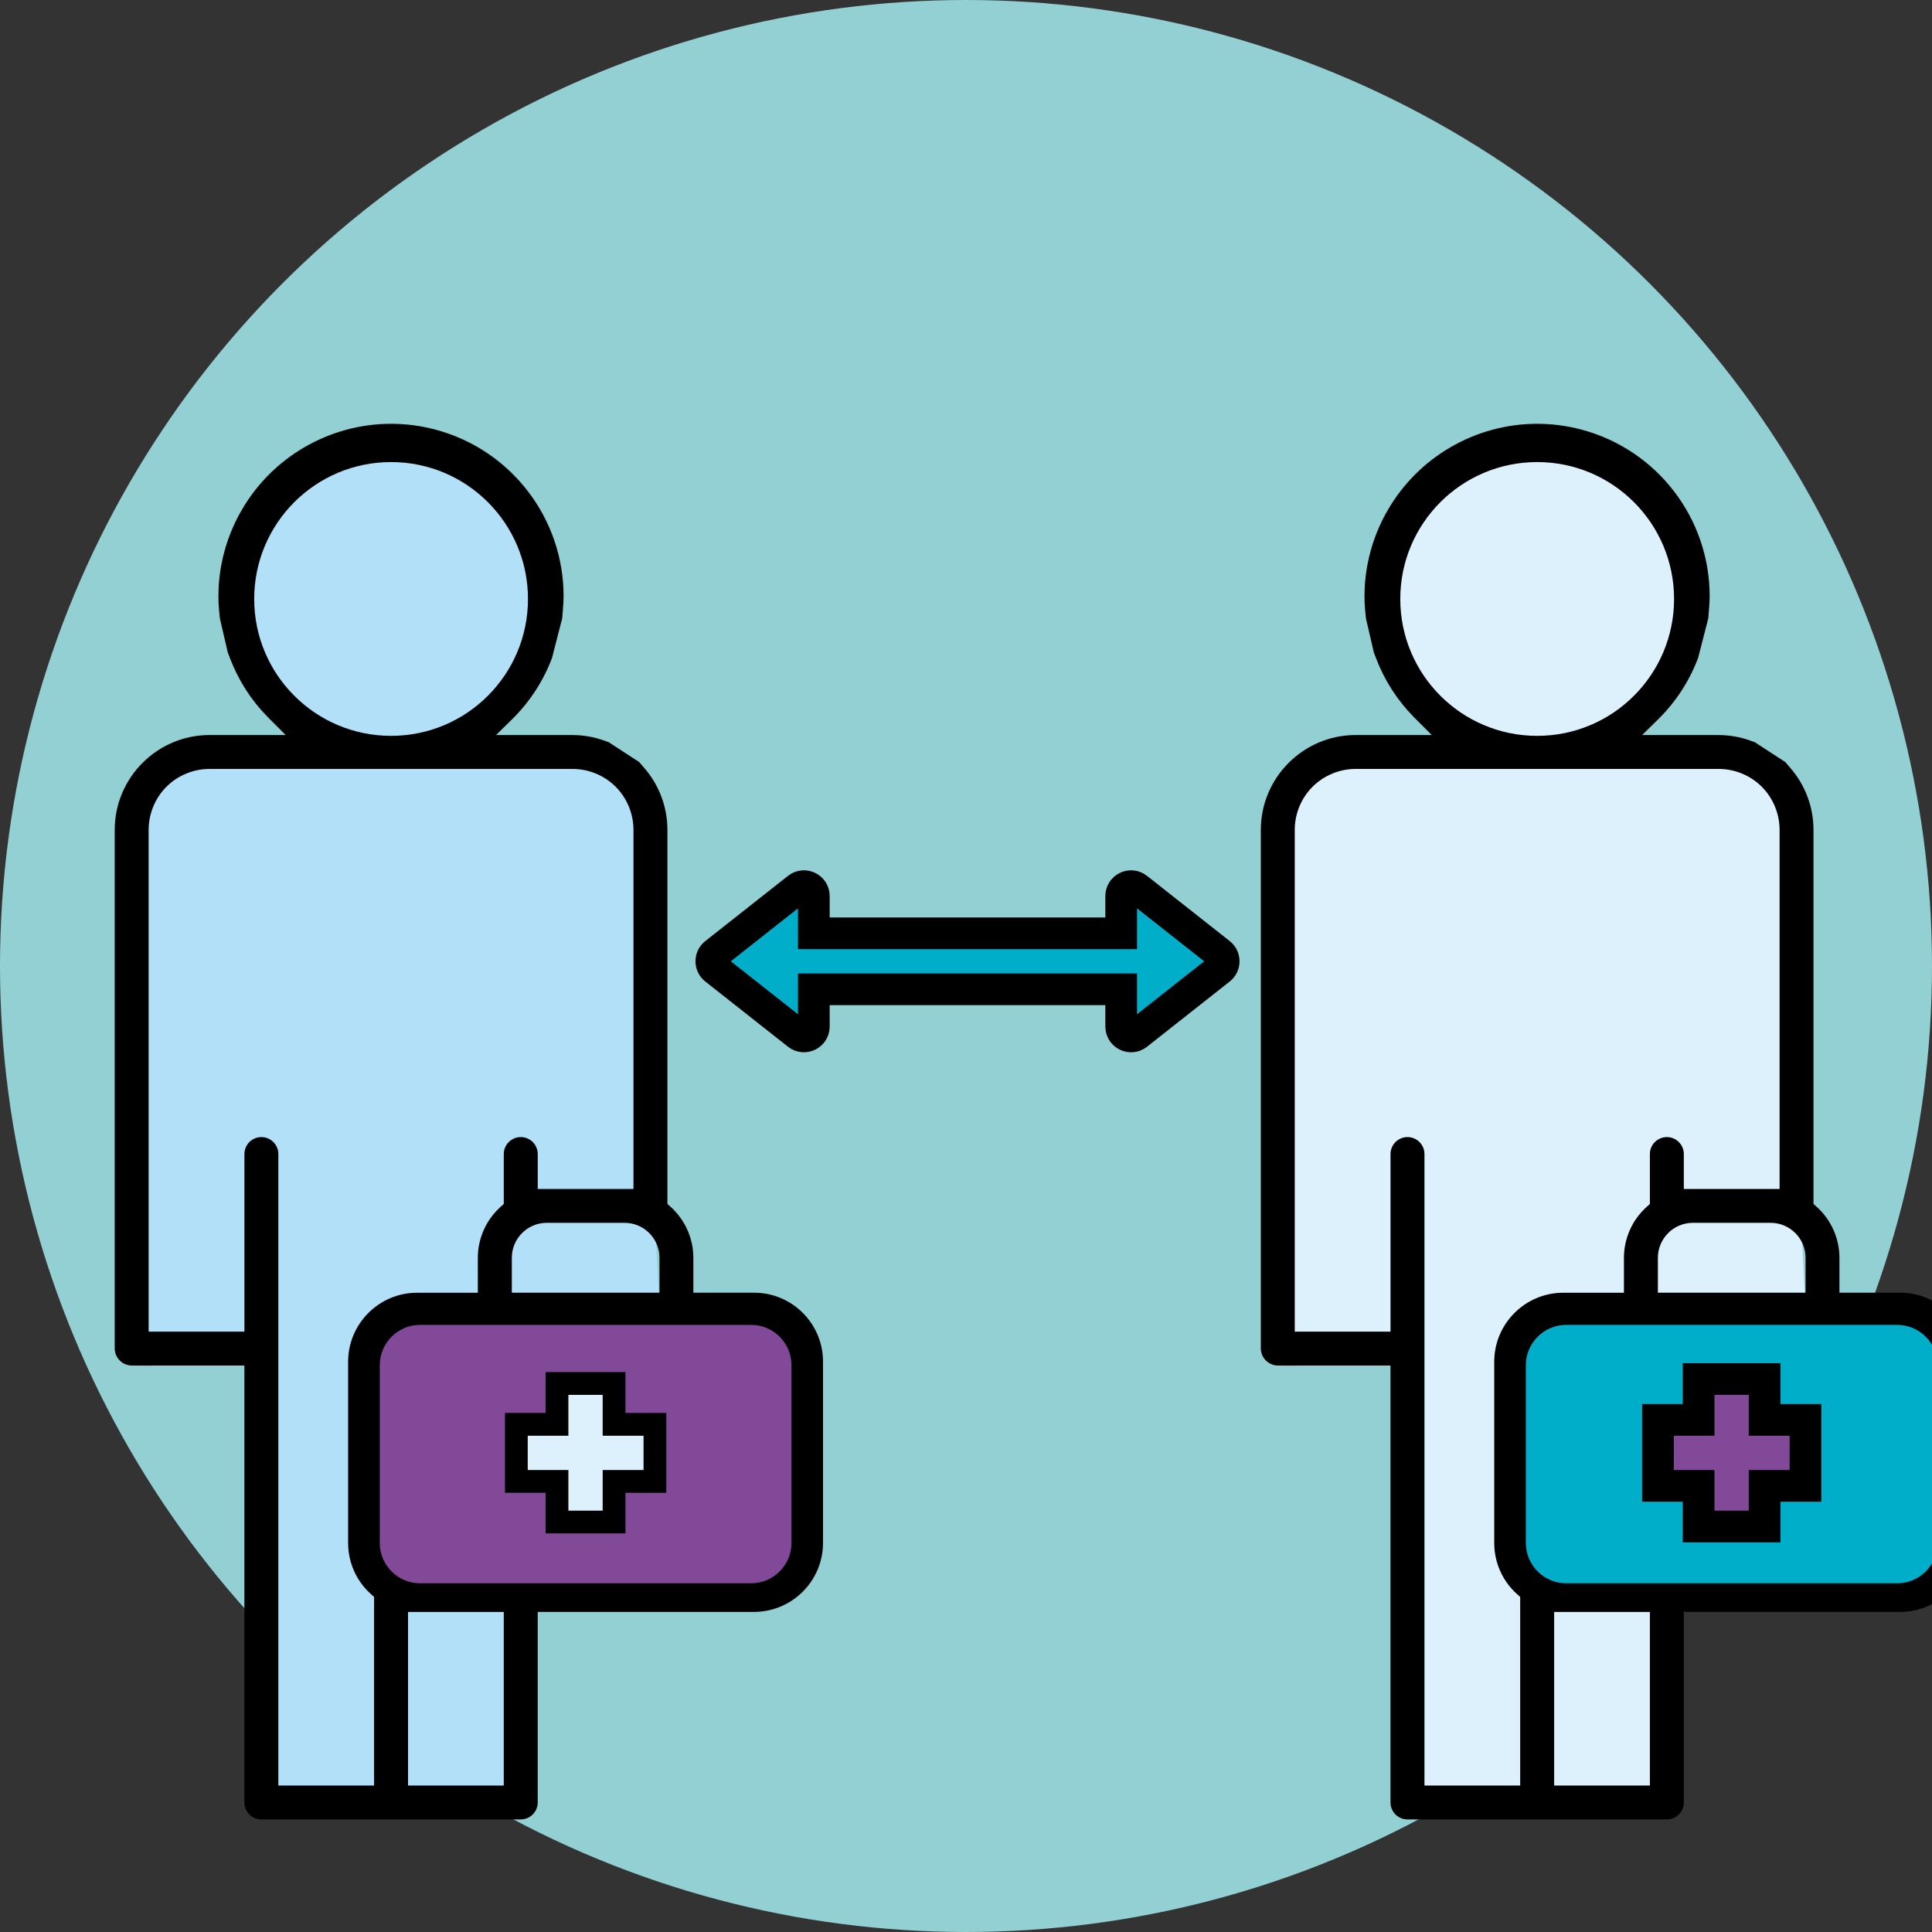 <?xml version="1.0" encoding="iso-8859-1"?>
<!-- Generator: Adobe Illustrator 26.3.1, SVG Export Plug-In . SVG Version: 6.00 Build 0)  -->
<svg version="1.1" id="Calque_1" xmlns="http://www.w3.org/2000/svg" xmlns:xlink="http://www.w3.org/1999/xlink" x="0px" y="0px"
	 viewBox="0 0 60.97 60.97" style="enable-background:new 0 0 60.97 60.97;" xml:space="preserve">
<rect x="0" y="0" width="60.97" height="60.97" fill="#333333" stroke="none"/>
<circle style="fill:#92D0D3;" cx="30.485" cy="30.485" r="30.485"/>
<circle style="fill:#B2E0F9;" cx="-88.193" cy="-37.169" r="30.485"/>
<circle style="fill:#92D0D3;" cx="68.565" cy="-47.226" r="30.485"/>
<g id="XMLID_00000087402077232875847680000003338053627978951834_">
	<g>
		<path style="fill:#00AECA;" d="M-73.806-58.961l4.86,7.71l-0.02,0.01c-0.01-0.01-0.03-0.02-0.04-0.02l-5.32-0.94
			c-0.19-0.04-0.32-0.22-0.3-0.41l0.81-6.28c0.01-0.02,0-0.05-0.02-0.06L-73.806-58.961z"/>
		<path style="fill:#DDF1FC;" d="M-68.966-51.241c0.01,0.01,0.02,0.03,0.01,0.05l-5.61,39.31c-0.03,0.23-0.24,0.38-0.47,0.35
			l-32.36-4.62c-0.22-0.03-0.38-0.24-0.35-0.46l6.55-45.85c0.03-0.22,0.24-0.38,0.46-0.35l26.86,3.84c0.02,0,0.03,0.01,0.04,0.02
			c0.02,0.01,0.03,0.04,0.02,0.06l-0.81,6.28c-0.02,0.19,0.11,0.37,0.3,0.41l5.32,0.94C-68.996-51.261-68.976-51.251-68.966-51.241z
			"/>
	</g>
	<g>
		<path style="fill:none;stroke:#010202;stroke-width:0.969;stroke-linecap:round;stroke-miterlimit:10;" d="M-68.966-51.241
			c0.01,0.01,0.02,0.03,0.01,0.05l-5.61,39.31c-0.03,0.23-0.24,0.38-0.47,0.35l-32.36-4.62c-0.22-0.03-0.38-0.24-0.35-0.46
			l6.55-45.85c0.03-0.22,0.24-0.38,0.46-0.35l26.86,3.84c0.02,0,0.03,0.01,0.04,0.02c0.02,0.01,0.03,0.04,0.02,0.06l-0.81,6.28
			c-0.02,0.19,0.11,0.37,0.3,0.41l5.32,0.94C-68.996-51.261-68.976-51.251-68.966-51.241z"/>
		
			<line style="fill:none;stroke:#010202;stroke-width:0.969;stroke-linecap:round;stroke-linejoin:bevel;stroke-miterlimit:10;" x1="-73.806" y1="-58.961" x2="-68.946" y2="-51.251"/>
	</g>
</g>
<g id="XMLID_00000038379367827961358020000000499047468737677955_">
	<g>
		<path style="fill:#814A97;" d="M-63.005-45.122c0.583,0.559,0.923,1.288,1.029,2.084c0.189,1.421-0.368,3.057-1.599,4.331
			l-2.044,2.111l-5.813-5.612l-0.013-0.01l2.044-2.111C-67.468-46.321-64.612-46.678-63.005-45.122z"/>
		<path style="fill:#92D0D3;" d="M-71.432-42.208l5.813,5.612l-13.218,13.685l-6.626,1.147c-0.068,0.009-0.121-0.042-0.106-0.102
			l0.917-6.67l13.207-13.683L-71.432-42.208z"/>
	</g>
	<g>
		<path style="fill:none;stroke:#010202;stroke-width:1.144;stroke-linecap:round;stroke-miterlimit:10;" d="M-65.619-36.596
			l-13.218,13.685l-6.626,1.147c-0.068,0.009-0.121-0.042-0.106-0.102l0.917-6.67l13.207-13.683l2.044-2.111
			c1.933-1.992,4.789-2.349,6.396-0.793c0.583,0.559,0.923,1.288,1.029,2.084c0.189,1.421-0.368,3.057-1.599,4.331L-65.619-36.596z"
			/>
		
			<line style="fill:none;stroke:#010202;stroke-width:1.144;stroke-linecap:round;stroke-miterlimit:10;" x1="-71.432" y1="-42.208" x2="-65.619" y2="-36.596"/>
	</g>
</g>
<line style="fill:none;stroke:#010202;stroke-linecap:round;stroke-miterlimit:10;" x1="-98.349" y1="-48.387" x2="-75.33" y2="-45.141"/>
<line style="fill:none;stroke:#010202;stroke-linecap:round;stroke-miterlimit:10;" x1="-98.795" y1="-41.447" x2="-80.851" y2="-39.069"/>
<line style="fill:none;stroke:#010202;stroke-linecap:round;stroke-miterlimit:10;" x1="-99.914" y1="-34.929" x2="-85.838" y2="-32.918"/>
<polyline style="fill:none;stroke:#010202;stroke-linecap:round;stroke-miterlimit:10;" points="-102.799,-21.03 -97.709,-24.368 
	-94.892,-20.605 -90.196,-23.739 "/>
<g>
	<path style="fill:#010202;" d="M162.484-37.168h-1.637v-0.819c0-0.698-0.299-1.361-0.819-1.825v-11.681
		c0-0.782-0.28-1.537-0.79-2.128c0.79-0.827,1.011-2.049,0.559-3.1s-1.488-1.733-2.634-1.729h-0.43c0.01-0.135,0.02-0.27,0.02-0.409
		c0.002-2.595-1.744-4.869-4.25-5.535c-2.509-0.669-5.153,0.432-6.444,2.683c-0.405,0.7-0.657,1.48-0.737,2.284
		c-0.02,0.188-0.029,0.379-0.029,0.569c0,0.139,0.004,0.274,0.016,0.409h-1.739c1.666-1.629,2.177-4.103,1.299-6.26
		c-0.88-2.157-2.978-3.567-5.306-3.567s-4.426,1.41-5.306,3.567c-0.878,2.157-0.366,4.631,1.299,6.26h-1.723
		c-1.807,0.002-3.272,1.467-3.274,3.274v20.464c0.002,0.452,0.366,0.817,0.819,0.819h3.274v13.097
		c0.002,0.452,0.366,0.817,0.819,0.819h8.186c0.452-0.002,0.817-0.366,0.819-0.819v-13.506h1.637v13.506
		c0,0.452,0.366,0.819,0.819,0.819h8.186c0.452,0,0.819-0.366,0.819-0.819v-5.73h6.549c1.355-0.002,2.454-1.101,2.456-2.456v-5.73
		C164.938-36.068,163.839-37.167,162.484-37.168L162.484-37.168z M156.37-56.814h0.794c0.538,0,1.015,0.35,1.173,0.866
		c0.16,0.514-0.037,1.072-0.481,1.375c-0.352-0.127-0.726-0.194-1.101-0.194h-1.723C155.621-55.345,156.077-56.043,156.37-56.814
		L156.37-56.814z M142.02-51.494v16.372c0.002,0.452,0.366,0.817,0.819,0.819v12.688h-2.456v-11.46c0-0.452-0.366-0.819-0.819-0.819
		c-0.452,0-0.819,0.366-0.819,0.819v11.46h-2.456v-23.738c0-0.452-0.366-0.819-0.819-0.819c-0.452,0-0.819,0.366-0.819,0.819v9.823
		h-2.456v-19.646c0-0.434,0.172-0.851,0.479-1.158c0.307-0.307,0.724-0.479,1.158-0.479h11.841c0.278,0.735,0.706,1.402,1.257,1.96
		l0.086,0.086h-1.723C143.487-54.765,142.022-53.3,142.02-51.494L142.02-51.494z M154.299-21.616h-2.456v-4.911h2.456V-21.616z
		 M154.299-41.262v1.449c-0.52,0.465-0.819,1.128-0.819,1.825v0.819h-1.637c-1.355,0.002-2.454,1.101-2.456,2.456v5.73
		c0,0.698,0.299,1.361,0.819,1.825v5.542h-2.456v-19.646c0-0.452-0.366-0.819-0.819-0.819s-0.819,0.366-0.819,0.819v5.321h-2.456
		v-15.553c0-0.434,0.172-0.851,0.479-1.158c0.307-0.307,0.724-0.479,1.158-0.479h11.46c0.434,0,0.851,0.172,1.158,0.479
		c0.307,0.307,0.479,0.724,0.479,1.158v11.051h-2.456v-0.819c0-0.452-0.366-0.819-0.819-0.819
		C154.665-42.08,154.299-41.714,154.299-41.262L154.299-41.262z M159.21-37.169h-4.093v-0.819c0-0.452,0.366-0.819,0.819-0.819
		h2.456c0.452,0,0.819,0.366,0.819,0.819V-37.169z"/>
	<path style="fill:#010202;" d="M170.67-47.81h4.911c0.452,0,0.819,0.452,0.819,0.819v4.911c0,0.452-0.366,0.819-0.819,0.819h-4.911
		c-0.452,0-0.819-0.452-0.819-0.819v-4.911C169.851-47.444,170.217-47.81,170.67-47.81z"/>
	<path style="fill:#010202;" d="M169.033-62.135c0.452,0,0.819-0.366,0.819-0.819v-5.321h3.274v8.186
		c0,0.452,0.366,0.819,0.819,0.819s0.819-0.366,0.819-0.819v-9.005c0-0.452-0.366-0.819-0.819-0.819h-4.911
		c-0.452,0-0.819,0.366-0.819,0.819v6.139C168.214-62.502,168.581-62.135,169.033-62.135z"/>
	<path style="fill:#010202;" d="M181.311-33.485h-1.637v-20.874h2.415c0.287,0.006,0.555-0.129,0.72-0.36
		c0.239-0.358,0.162-0.841-0.178-1.105l-6.232-4.83v0.565c0,0.102-0.008,0.205-0.02,0.305c-0.004,0.025-0.008,0.049-0.01,0.074
		h-0.002c-0.012,0.082-0.029,0.166-0.051,0.248c-0.004,0.014-0.008,0.029-0.012,0.045v-0.002c-0.041,0.145-0.096,0.289-0.164,0.424
		c-0.291,0.538-0.784,0.935-1.371,1.107c-0.587,0.17-1.218,0.096-1.75-0.203c-1.598-0.851-3.405-2.085-5.607-3.395
		c-0.518-0.307-0.835-0.866-0.835-1.467v-5.311l-4.302-3.334c-1.322-1.025-3.172-1.025-4.494,0l-6.942,5.378
		c0.061-0.002,0.123-0.008,0.184-0.008c3.649,0.006,6.745,2.681,7.279,6.291c1.979,0.52,3.358,2.306,3.362,4.351
		c-0.002,0.415-0.063,0.829-0.18,1.228h16.552v20.874h-9.823v-16.372c0-0.217-0.086-0.426-0.239-0.579s-0.362-0.239-0.579-0.239
		h-5.73v1.637h4.911c0,0-0.008,20.33-0.02,20.464h14.755c0.434,0,0.851-0.172,1.158-0.479c0.307-0.307,0.479-0.724,0.479-1.158
		v-1.637c0-0.434-0.172-0.851-0.479-1.158C182.163-33.313,181.745-33.485,181.311-33.485L181.311-33.485z"/>
</g>
<g>
	<path style="fill:#00AECA;" d="M58.315-83.588L58.315-83.588c-2.631,0-4.764-2.133-4.764-4.764v0c0-2.631,2.133-4.764,4.764-4.764
		h0c2.631,0,4.764,2.133,4.764,4.764v0C63.08-85.721,60.947-83.588,58.315-83.588z"/>
	<path style="fill:#814997;" d="M70.361-83.588L70.361-83.588c-2.631,0-4.764-2.133-4.764-4.764v0c0-2.631,2.133-4.764,4.764-4.764
		h0c2.631,0,4.764,2.133,4.764,4.764v0C75.126-85.721,72.993-83.588,70.361-83.588z"/>
	<path style="fill:#B2E0F9;" d="M82.408-83.588L82.408-83.588c-2.631,0-4.764-2.133-4.764-4.764v0c0-2.631,2.133-4.764,4.764-4.764
		h0c2.631,0,4.764,2.133,4.764,4.764v0C87.172-85.721,85.039-83.588,82.408-83.588z"/>
	<path style="fill:#DDF1FC;" d="M94.454-83.588L94.454-83.588c-2.631,0-4.764-2.133-4.764-4.764v0c0-2.631,2.133-4.764,4.764-4.764
		h0c2.631,0,4.764,2.133,4.764,4.764v0C99.218-85.721,97.085-83.588,94.454-83.588z"/>
	<path style="fill:#92D0D3;" d="M106.5-83.588L106.5-83.588c-2.631,0-4.764-2.133-4.764-4.764v0c0-2.631,2.133-4.764,4.764-4.764h0
		c2.631,0,4.764,2.133,4.764,4.764v0C111.264-85.721,109.131-83.588,106.5-83.588z"/>
</g>
<g>
	<g>
		<path style="fill:#B2E0F9;stroke:#000000;stroke-miterlimit:10;" d="M75.048-70.795L53.732-54.303h45.757
			c0.935,0,1.339-1.184,0.6-1.755L81.042-70.795C79.277-72.16,76.813-72.16,75.048-70.795z"/>
		<path style="fill:#B2E0F9;stroke:#000000;stroke-miterlimit:10;" d="M86.858-66.295v-2.021c0-0.451,0.366-0.817,0.817-0.817h3.298
			c0.451,0,0.817,0.366,0.817,0.817v5.838L86.858-66.295z"/>
		<rect x="72.245" y="-54.303" style="fill:#DDF1FC;stroke:#000000;stroke-miterlimit:10;" width="24.545" height="20.818"/>
		<path style="fill:#DDF1FC;stroke:#000000;stroke-miterlimit:10;" d="M99.002-28.574H73.724c-0.817,0-1.48-0.663-1.48-1.48v-1.952
			c0-0.817,0.663-1.48,1.48-1.48h25.277c0.817,0,1.48,0.663,1.48,1.48v1.952C100.481-29.236,99.819-28.574,99.002-28.574z"/>
		<path style="fill:#814997;stroke:#000000;stroke-miterlimit:10;" d="M91.942-45.315h-2.935c-0.108,0-0.195-0.087-0.195-0.195
			v-3.431c0-0.108,0.087-0.195,0.195-0.195h2.935c0.108,0,0.195,0.087,0.195,0.195v3.431C92.136-45.403,92.049-45.315,91.942-45.315
			z"/>
		<path style="fill:#B2E0F9;stroke:#000000;stroke-miterlimit:10;" d="M81.925-33.485h-5.106c-0.266,0-0.482-0.216-0.482-0.482
			v-11.853c0-0.266,0.216-0.482,0.482-0.482h5.106c0.266,0,0.482,0.216,0.482,0.482v11.853
			C82.408-33.701,82.192-33.485,81.925-33.485z"/>
	</g>
	<polygon style="fill:#00AECA;" points="44.69,-35.92 44.69,-57.217 45.974,-58.872 59.219,-58.995 61.762,-55.462 66.567,-55.462 
		69.191,-58.995 71.895,-58.711 72.381,-56.45 71.21,-54.875 72.381,-53.34 72.381,-40.783 73.27,-39.894 73.27,-37.714 
		68.424,-28.992 68.337,-22.007 60.106,-22.007 60.106,-36.301 56.916,-36.301 56.875,-21.845 48.76,-22.047 48.76,-36.099 	"/>
	<path d="M60.151-21.466c-0.295,0-0.535-0.24-0.535-0.535V-35.79h-2.203v13.789c-0.002,0.293-0.242,0.533-0.537,0.535h-8.185
		c-0.293-0.002-0.533-0.242-0.535-0.536v-13.379h-3.558c-0.293-0.002-0.533-0.242-0.535-0.537v-20.463
		c0.002-1.647,1.344-2.989,2.991-2.991h2.418l-0.497-0.486c-1.589-1.553-2.073-3.889-1.234-5.95c0.84-2.06,2.819-3.39,5.043-3.39
		s4.204,1.331,5.044,3.39c0.839,2.061,0.354,4.396-1.235,5.95l-0.497,0.486h2.747l-0.029-0.31c-0.012-0.126-0.016-0.253-0.016-0.383
		c0-0.18,0.008-0.36,0.027-0.538c0.075-0.761,0.317-1.512,0.7-2.172c0.968-1.688,2.777-2.736,4.722-2.736
		c0.473,0,0.945,0.062,1.404,0.185c2.381,0.633,4.042,2.797,4.04,5.262c0,0.131-0.01,0.259-0.02,0.387l-0.024,0.306h0.736
		c1.039,0,1.967,0.611,2.373,1.558c0.408,0.95,0.211,2.045-0.503,2.792l-0.178,0.186l0.168,0.195
		c0.465,0.54,0.722,1.229,0.722,1.943v11.808l0.094,0.084c0.461,0.412,0.725,1.001,0.725,1.615v1.102h1.921
		c1.195,0.001,2.17,0.976,2.172,2.172v5.73c-0.002,1.195-0.977,2.17-2.172,2.172h-6.832v6.014c0,0.295-0.24,0.535-0.535,0.535
		H60.151z M64.78-22.536h3.021v-5.478H64.78V-22.536z M60.151-43c0.296,0,0.536,0.24,0.536,0.535v19.929h3.021v-5.952l-0.095-0.085
		c-0.46-0.41-0.724-0.998-0.724-1.613v-5.73c0.002-1.195,0.977-2.17,2.173-2.172h1.92v-1.103c0-0.614,0.264-1.202,0.725-1.614
		l0.094-0.084v-1.576c0-0.295,0.24-0.535,0.536-0.535c0.295,0,0.535,0.24,0.535,0.535v1.102h3.022v-11.334
		c0-0.506-0.205-1.002-0.562-1.359c-0.356-0.357-0.852-0.562-1.358-0.562h-11.46c-0.507,0-1.002,0.205-1.358,0.562
		c-0.357,0.357-0.562,0.853-0.562,1.358v15.836h3.021v-5.604C59.616-42.76,59.856-43,60.151-43z M52.784-34.815
		c0.295,0,0.535,0.24,0.535,0.535v11.743h3.022v-13.252L56.06-35.79c-0.295-0.002-0.535-0.243-0.537-0.537v-16.37
		c0.002-1.647,1.344-2.989,2.991-2.99h2.407l-0.57-0.57c-0.523-0.532-0.925-1.159-1.191-1.86l-0.069-0.183H47.054
		c-0.507,0-1.002,0.205-1.358,0.562c-0.357,0.356-0.562,0.852-0.562,1.359v19.929h3.022v-10.106c0-0.295,0.24-0.535,0.535-0.535
		s0.535,0.24,0.535,0.535v24.021h3.022v-11.743C52.248-34.574,52.489-34.815,52.784-34.815z M69.156-40.293
		c-0.607,0-1.102,0.494-1.102,1.102v1.103h4.659v-1.103c0-0.607-0.494-1.102-1.102-1.102H69.156z M69.325-58.119
		c-0.28,0.738-0.708,1.393-1.271,1.944l-0.496,0.486h2.417c0.339,0,0.677,0.06,1.005,0.177l0.136,0.049l0.119-0.082
		c0.552-0.376,0.79-1.057,0.593-1.693c-0.194-0.637-0.774-1.065-1.443-1.065h-0.989L69.325-58.119z"/>
	<circle style="fill:#00AECA;" cx="52.756" cy="-63.803" r="4.32"/>
	<circle style="fill:#00AECA;" cx="64.244" cy="-59.982" r="4.32"/>
	<path style="fill:#814997;" d="M75.611-28.961H65.157c-0.698,0-1.269-0.571-1.269-1.269v-5.616c0-0.698,0.571-1.269,1.269-1.269
		h10.454c0.698,0,1.269,0.571,1.269,1.269v5.616C76.88-29.532,76.309-28.961,75.611-28.961z"/>
</g>
<g>
	<path style="fill-rule:evenodd;clip-rule:evenodd;fill:#010202;" d="M-22.31-76.518v-3.621c0-2.375-1.926-4.297-4.297-4.297h-3.324
		c-2.375,0-4.297,1.926-4.297,4.297v3.621h-3.621c-2.375,0-4.297,1.926-4.297,4.297v3.324c0,2.375,1.926,4.297,4.297,4.297h3.621
		v3.621c0,2.375,1.926,4.297,4.297,4.297h3.324c2.375,0,4.297-1.926,4.297-4.297V-64.6h3.621c2.375,0,4.297-1.926,4.297-4.297
		v-3.324c0-2.375-1.926-4.297-4.297-4.297H-22.31z M-25.431-74.955c0,0.863,0.699,1.559,1.562,1.559h5.184
		c0.648,0,1.176,0.527,1.176,1.176v3.324c0,0.648-0.527,1.176-1.176,1.176h-5.184c-0.863,0-1.562,0.699-1.562,1.562v5.184
		c0,0.648-0.527,1.176-1.176,1.176h-3.324c-0.648,0-1.176-0.527-1.176-1.176v-5.184c0-0.863-0.699-1.562-1.559-1.562h-5.184
		c-0.648,0-1.176-0.527-1.176-1.176v-3.324c0-0.648,0.527-1.176,1.176-1.176h5.184c0.863,0,1.559-0.699,1.559-1.559v-5.184
		c0-0.648,0.527-1.176,1.176-1.176h3.324c0.648,0,1.176,0.527,1.176,1.176V-74.955z"/>
	<path style="fill-rule:evenodd;clip-rule:evenodd;fill:#010202;" d="M10.589-92.827c0.031-0.434-0.121-0.859-0.414-1.176
		c-0.297-0.316-0.711-0.496-1.141-0.496h-74.602c-0.434,0-0.848,0.18-1.141,0.496c-0.297,0.316-0.445,0.742-0.414,1.176
		c0,0,1.715,23.988,2.633,36.844c0.379,5.277,4.77,9.367,10.062,9.367H-2.1c5.293,0,9.684-4.09,10.062-9.367
		c0.918-12.855,2.633-36.844,2.633-36.844H10.589z M7.355-91.377L4.843-56.205c-0.262,3.645-3.293,6.469-6.949,6.469h-52.328
		c-3.656,0-6.688-2.824-6.949-6.469l-2.512-35.172H7.355z"/>
	<path style="fill-rule:evenodd;clip-rule:evenodd;fill:#010202;" d="M16.987-101.464c0-2.109-0.84-4.133-2.328-5.625
		c-1.492-1.492-3.516-2.328-5.625-2.328h-74.602c-2.109,0-4.133,0.84-5.625,2.328c-1.492,1.492-2.328,3.516-2.328,5.625v2.133
		c0,2.109,0.84,4.133,2.328,5.625c1.492,1.492,3.516,2.328,5.625,2.328H9.034c2.109,0,4.133-0.84,5.625-2.328
		c1.492-1.492,2.328-3.516,2.328-5.625V-101.464z M13.866-101.464v2.133c0,1.281-0.508,2.512-1.414,3.418
		c-0.906,0.906-2.137,1.418-3.418,1.418h-74.602c-1.281,0-2.512-0.508-3.418-1.418c-0.906-0.906-1.418-2.137-1.418-3.418v-2.133
		c0-1.281,0.508-2.512,1.418-3.418c0.906-0.906,2.137-1.414,3.418-1.414H9.034c1.281,0,2.512,0.508,3.418,1.414
		C13.358-103.975,13.866-102.745,13.866-101.464z"/>
	<path style="fill-rule:evenodd;clip-rule:evenodd;fill:#010202;" d="M-61.981-108.21c-0.109,0.465,0.004,0.949,0.301,1.324
		c0.297,0.371,0.746,0.59,1.223,0.59h8.836c0.68,0,1.281-0.438,1.488-1.086c2.957-9.254,11.637-15.965,21.867-15.965
		c10.234,0,18.91,6.711,21.867,15.965c0.207,0.648,0.809,1.086,1.488,1.086h8.836c0.477,0,0.926-0.219,1.223-0.59
		c0.297-0.371,0.406-0.859,0.301-1.324c-3.547-15.34-17.301-26.785-33.711-26.785s-30.164,11.449-33.711,26.785H-61.981z
		 M-58.434-109.417c3.883-12.984,15.926-22.457,30.164-22.457s26.281,9.473,30.164,22.457h-5.695
		c-3.672-9.949-13.246-17.051-24.469-17.051c-11.219,0-20.793,7.102-24.469,17.051H-58.434z"/>
</g>
<g>
	<polygon style="fill:#B2E0F9;" points="4.301,42.557 4.301,25.249 5.894,23.656 18.691,23.656 19.992,24.957 20.811,41.333 
		16.411,50.311 16.551,57.001 8.188,56.638 8.188,42.529 	"/>
	<path d="M23.802,40.795h-1.921v-1.102c0-0.614-0.264-1.203-0.725-1.615l-0.094-0.084V26.187c0-0.714-0.257-1.404-0.722-1.943
		l-0.168-0.195l-0.961-0.626l-0.136-0.049c-0.328-0.118-0.666-0.177-1.005-0.177h-2.417l0.496-0.486
		c0.563-0.552,0.991-1.206,1.271-1.944l0.322-1.253l0.024-0.306c0.01-0.128,0.02-0.255,0.02-0.387
		c0.002-2.465-1.659-4.628-4.04-5.262c-0.459-0.123-0.932-0.185-1.404-0.185c-1.944,0-3.754,1.048-4.722,2.736
		c-0.383,0.661-0.625,1.411-0.7,2.172c-0.02,0.178-0.027,0.358-0.027,0.538c0,0.13,0.004,0.256,0.016,0.383l0.029,0.31l0.248,1.07
		l0.069,0.183c0.267,0.702,0.668,1.328,1.191,1.86l0.57,0.57H6.611c-1.647,0.001-2.989,1.343-2.991,2.99v16.37
		c0.002,0.294,0.242,0.535,0.537,0.537l0.281,0.002l1.071-0.002h2.203v13.789c0,0.295,0.24,0.535,0.535,0.535h8.187
		c0.295,0,0.535-0.24,0.535-0.535v-6.014h6.832c1.195-0.002,2.17-0.977,2.172-2.172v-5.73
		C25.972,41.771,24.997,40.796,23.802,40.795z M15.898,56.348h-3.021V50.87h3.021V56.348z M15.898,36.419v1.576l-0.094,0.084
		c-0.461,0.412-0.725,1-0.725,1.614v1.103h-1.92c-1.196,0.002-2.171,0.977-2.173,2.172v5.73c0,0.615,0.264,1.203,0.724,1.613
		l0.095,0.085v5.952H8.784V36.419c0-0.295-0.24-0.535-0.536-0.535c-0.295,0-0.535,0.24-0.535,0.535v5.604H4.691V26.186
		c0-0.506,0.204-1.001,0.562-1.358c0.356-0.357,0.852-0.562,1.358-0.562h11.46c0.507,0,1.002,0.205,1.358,0.562
		c0.357,0.357,0.562,0.853,0.562,1.359v11.334H16.97v-1.102c0-0.295-0.24-0.535-0.535-0.535
		C16.139,35.884,15.898,36.124,15.898,36.419z M20.811,40.795h-4.659v-1.103c0-0.607,0.494-1.102,1.102-1.102h2.456
		c0.607,0,1.102,0.494,1.102,1.102V40.795z"/>
	<circle style="fill:#B2E0F9;" cx="12.342" cy="18.902" r="4.32"/>
	<path style="fill:#814997;" d="M23.708,49.965H13.254c-0.698,0-1.269-0.571-1.269-1.269v-5.616c0-0.698,0.571-1.269,1.269-1.269
		h10.454c0.698,0,1.269,0.571,1.269,1.269v5.616C24.977,49.394,24.406,49.965,23.708,49.965z"/>
	<g>
		<g>
			<g>
				<polygon style="fill:#DDF1FC;" points="17.577,48.033 17.577,46.751 16.295,46.751 16.295,44.949 17.577,44.949 17.577,43.66 
					19.378,43.66 19.378,44.949 20.668,44.949 20.668,46.751 19.378,46.751 19.378,48.033 				"/>
				<path d="M19.019,44.019v1.29h1.29v1.082h-1.29v1.282h-1.082v-1.282h-1.283v-1.082h1.283v-1.29H19.019 M19.738,43.3h-0.719
					h-1.082h-0.719v0.719v0.57h-0.563h-0.719v0.719v1.082v0.719h0.719h0.563v0.563v0.719h0.719h1.082h0.719v-0.719V47.11h0.57h0.719
					v-0.719v-1.082v-0.719h-0.719h-0.57v-0.57V43.3L19.738,43.3z"/>
			</g>
		</g>
	</g>
	<polygon style="fill:#DDF1FC;" points="40.469,42.557 40.469,25.249 42.063,23.656 54.859,23.656 56.161,24.957 56.979,41.333 
		52.579,50.311 52.72,57.001 44.356,56.638 44.356,42.529 	"/>
	<path d="M59.97,40.795h-1.921v-1.102c0-0.614-0.264-1.203-0.725-1.615l-0.094-0.084V26.187c0-0.714-0.257-1.404-0.722-1.943
		l-0.168-0.195l-0.961-0.626l-0.136-0.049c-0.328-0.118-0.666-0.177-1.005-0.177h-2.417l0.496-0.486
		c0.563-0.552,0.991-1.206,1.271-1.944l0.322-1.253l0.024-0.306c0.01-0.128,0.02-0.255,0.02-0.387
		c0.002-2.465-1.659-4.628-4.04-5.262c-0.459-0.123-0.932-0.185-1.404-0.185c-1.944,0-3.754,1.048-4.722,2.736
		c-0.383,0.661-0.625,1.411-0.7,2.172c-0.02,0.178-0.027,0.358-0.027,0.538c0,0.13,0.004,0.256,0.016,0.383l0.029,0.31l0.248,1.07
		l0.069,0.183c0.267,0.702,0.668,1.328,1.191,1.86l0.57,0.57H42.78c-1.647,0.001-2.989,1.343-2.991,2.99v16.37
		c0.002,0.294,0.242,0.535,0.537,0.537l0.281,0.002l1.071-0.002h2.203v13.789c0,0.295,0.24,0.535,0.535,0.535h8.187
		c0.295,0,0.535-0.24,0.535-0.535v-6.014h6.832c1.195-0.002,2.17-0.977,2.172-2.172v-5.73C62.14,41.771,61.166,40.796,59.97,40.795z
		 M52.067,56.348h-3.021V50.87h3.021V56.348z M52.067,36.419v1.576l-0.094,0.084c-0.461,0.412-0.725,1-0.725,1.614v1.103h-1.92
		c-1.196,0.002-2.171,0.977-2.173,2.172v5.73c0,0.615,0.264,1.203,0.724,1.613l0.095,0.085v5.952h-3.021V36.419
		c0-0.295-0.24-0.535-0.536-0.535c-0.295,0-0.535,0.24-0.535,0.535v5.604H40.86V26.186c0-0.506,0.204-1.001,0.562-1.358
		c0.356-0.357,0.852-0.562,1.358-0.562h11.46c0.507,0,1.002,0.205,1.358,0.562c0.357,0.357,0.562,0.853,0.562,1.359v11.334h-3.022
		v-1.102c0-0.295-0.24-0.535-0.535-0.535C52.307,35.884,52.067,36.124,52.067,36.419z M56.979,40.795H52.32v-1.103
		c0-0.607,0.494-1.102,1.102-1.102h2.456c0.607,0,1.102,0.494,1.102,1.102V40.795z"/>
	<circle style="fill:#DDF1FC;" cx="48.51" cy="18.902" r="4.32"/>
	<path style="fill:#00AECA;" d="M59.876,49.965H49.422c-0.698,0-1.269-0.571-1.269-1.269v-5.616c0-0.698,0.571-1.269,1.269-1.269
		h10.454c0.698,0,1.269,0.571,1.269,1.269v5.616C61.146,49.394,60.575,49.965,59.876,49.965z"/>
	<g>
		<g>
			<polygon style="fill:#814997;" points="53.604,48.173 53.604,46.891 52.322,46.891 52.322,44.808 53.604,44.808 53.604,43.519 
				55.687,43.519 55.687,44.808 56.976,44.808 56.976,46.891 55.687,46.891 55.687,48.173 			"/>
			<path d="M55.187,44.019v1.29h1.29v1.082h-1.29v1.282h-1.082v-1.282h-1.283v-1.082h1.283v-1.29H55.187 M56.187,43.019h-1h-1.082
				h-1v1v0.29h-0.283h-1v1v1.082v1h1h0.283v0.282v1h1h1.082h1v-1v-0.282h0.29h1v-1v-1.082v-1h-1h-0.29v-0.29V43.019L56.187,43.019z"
				/>
		</g>
	</g>
	<path style="fill:#00AECA;stroke:#000000;stroke-miterlimit:10;" d="M38.498,30.091l-2.61-2.058
		c-0.205-0.162-0.506-0.016-0.506,0.245v1.175h-9.699v-1.175c0-0.261-0.301-0.407-0.506-0.245l-2.61,2.058
		c-0.159,0.125-0.159,0.365,0,0.491l2.61,2.058c0.205,0.162,0.506,0.016,0.506-0.245V31.22h9.699v1.175
		c0,0.261,0.301,0.407,0.506,0.245l2.61-2.058C38.657,30.457,38.657,30.216,38.498,30.091z"/>
</g>
</svg>
